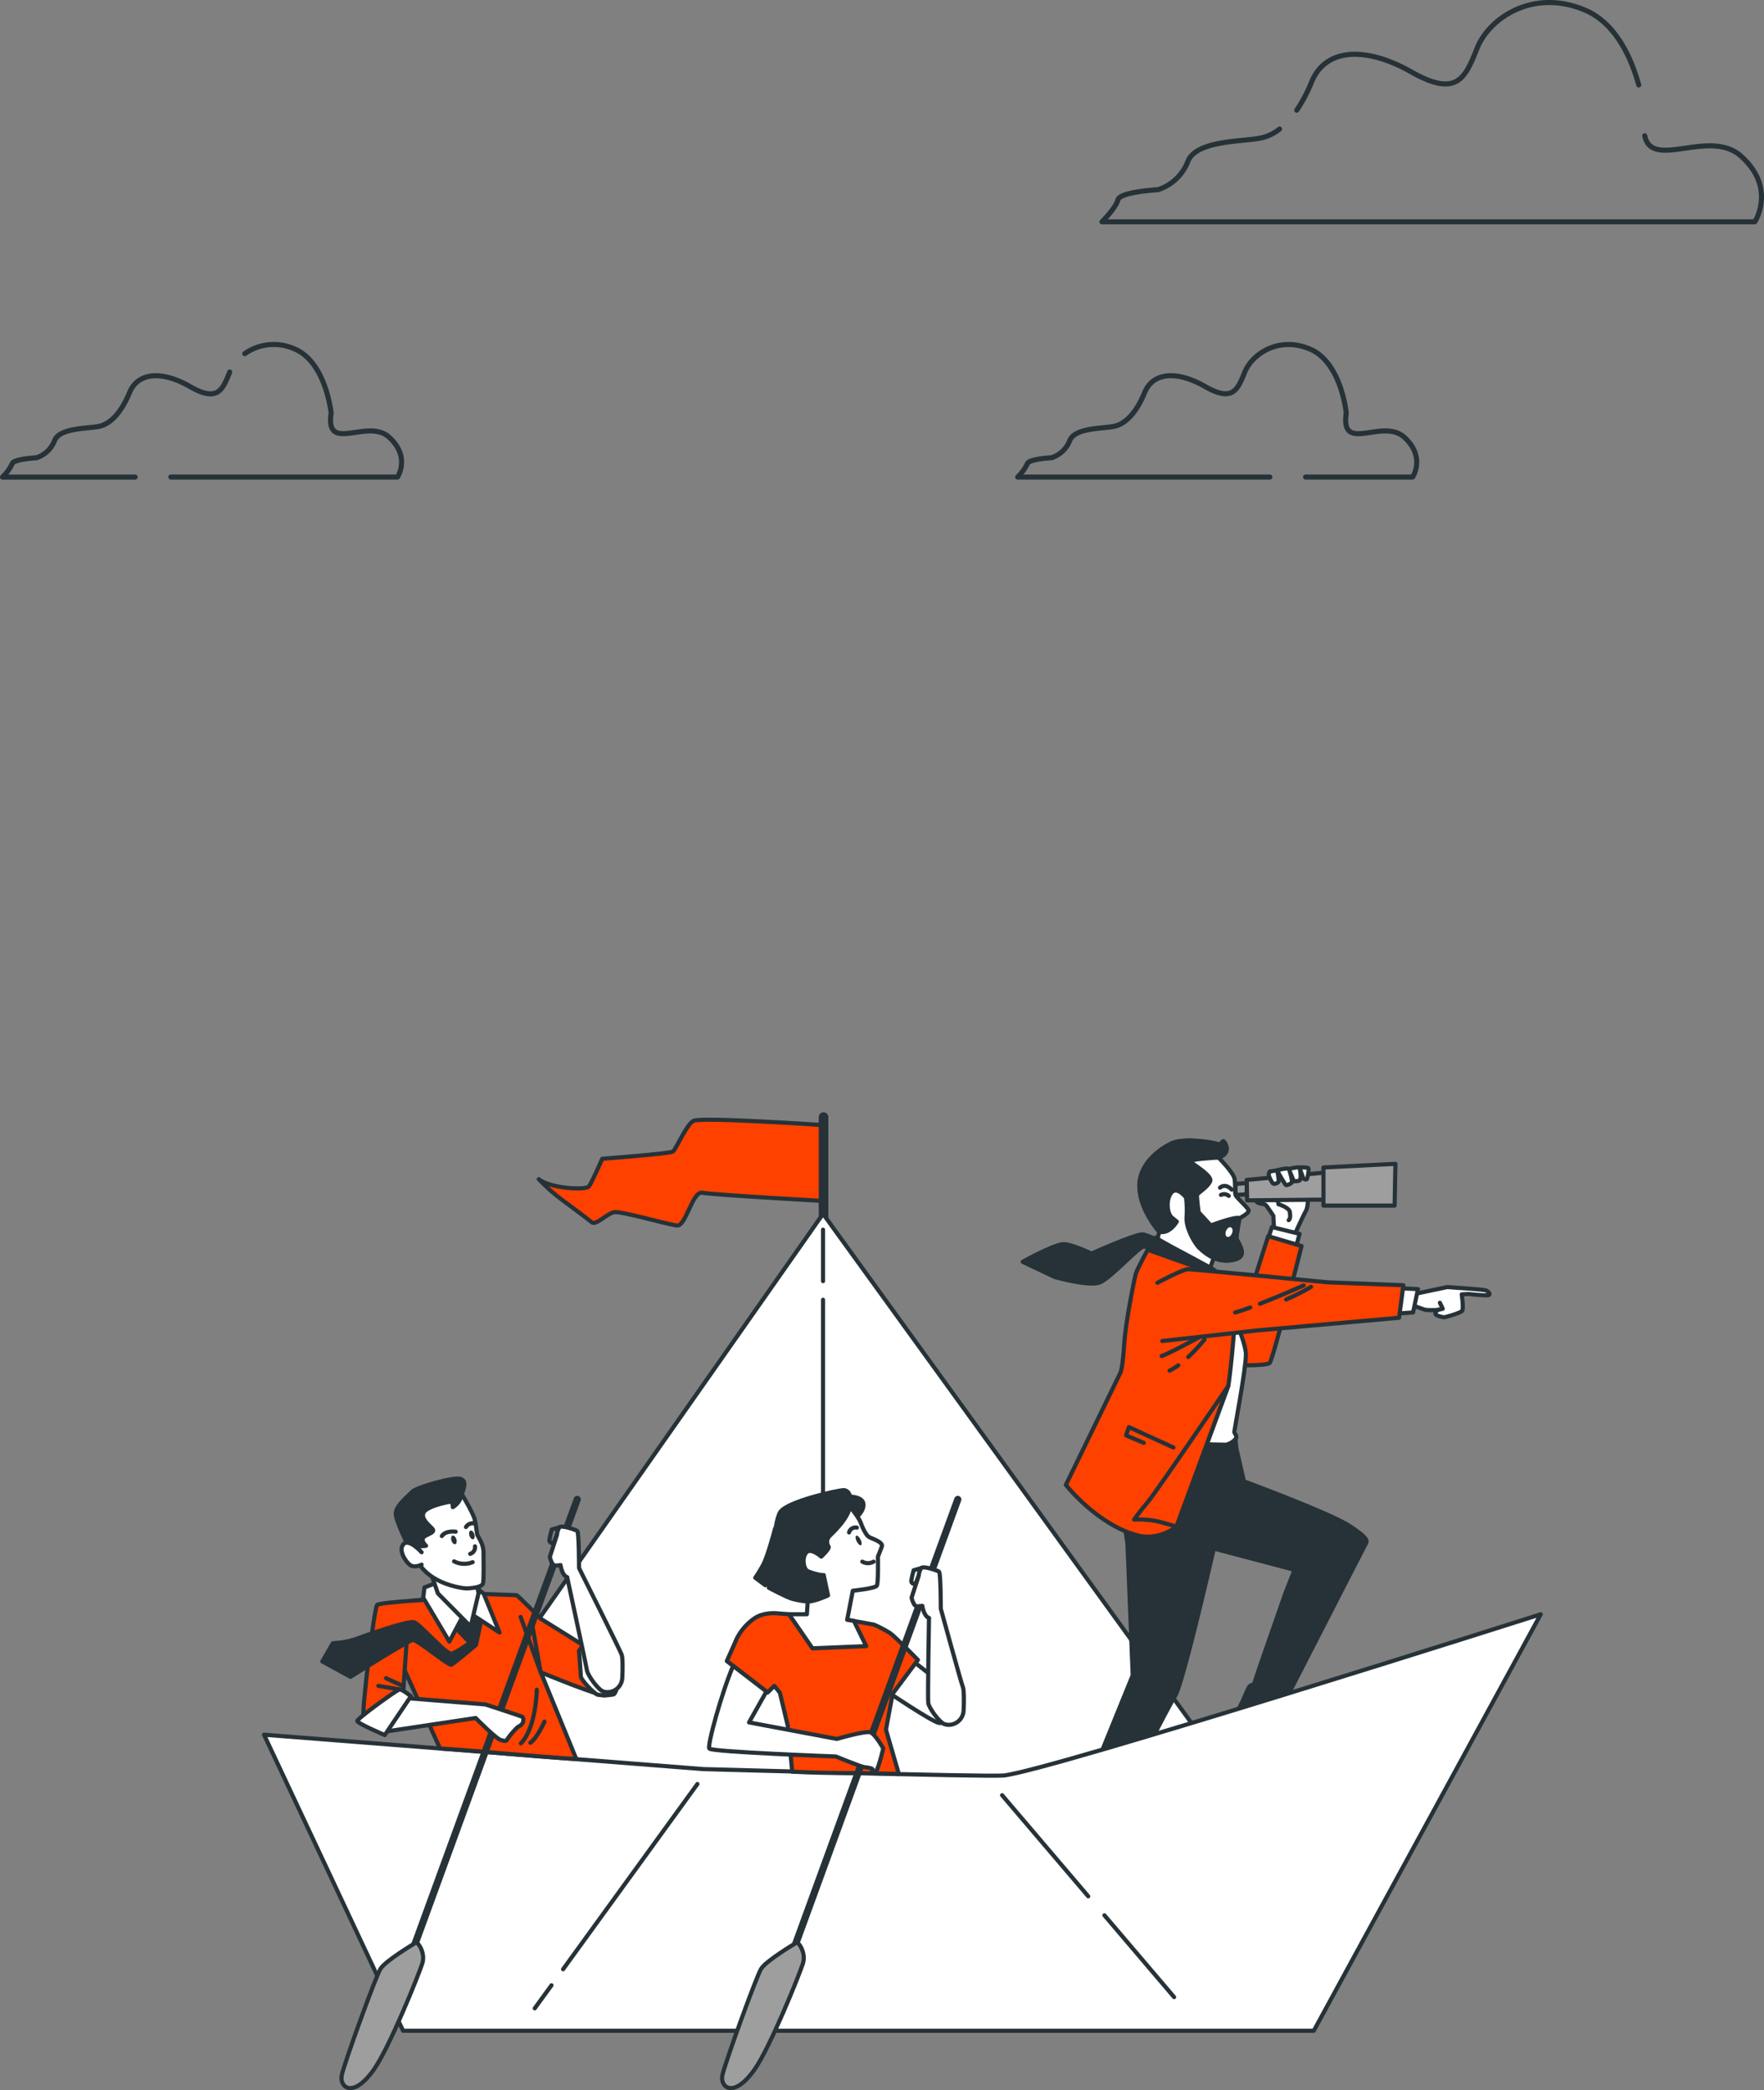 <svg id="_レイヤー_2" data-name="レイヤー 2" xmlns="http://www.w3.org/2000/svg" viewBox="0 0 417.19 494.33"><rect x="0" y="0" width="417.19" height="494.33" fill="#808080" stroke="none"/><defs><style>.cls-1,.cls-2{fill:#fff}.cls-3,.cls-4{fill:#263238}.cls-10,.cls-2,.cls-4,.cls-5,.cls-6,.cls-7,.cls-8,.cls-9{stroke:#263238;stroke-linecap:round;stroke-linejoin:round}.cls-2,.cls-4,.cls-5,.cls-6,.cls-8{stroke-width:.98px}.cls-5{fill:#9e9e9e}.cls-6{fill:#ff4100}.cls-7{stroke-width:1.2px}.cls-10,.cls-7,.cls-8,.cls-9{fill:none}.cls-9{stroke-width:2.27px}.cls-10{stroke-width:1.7px}</style></defs><g id="_デザイン" data-name="デザイン"><g id="freepik--Clouds--inject-345"><path class="cls-7" d="M302.62 30.52c-1.24 1-2.69 1.71-4.24 2.08-4.25.95-15.56.47-17.48 5.66a11.233 11.233 0 0 1-7.07 6.61s-8.97.48-9.44 2.39c-.48 1.92-3.77 5.2-3.77 5.2h154.4s5.2-8.02-3.3-15.56c-7.43-6.61-21.02 3.4-22.74-4.79M387.57 20.09c-1.72-6.21-5.35-14.59-12.71-17.7-12.28-5.2-22.66 1.89-25.5 8.97-2.84 7.07-4.72 11.8-15.56 5.66-10.85-6.14-20.35-5.66-23.61 2.39-.94 2.33-2.11 4.56-3.51 6.66M40.41 112.82h53.61s3.14-4.79-2-9.42c-5.14-4.63-15.14 4-13.71-5.71 0 0-1.2-11.97-8.57-15.13a11.958 11.958 0 0 0-11.85 1.08"/><path class="cls-7" d="M54.33 87.99c-1.71 4.29-2.86 7.18-9.42 3.42-6.56-3.76-12.28-3.42-14.28 1.44-2 4.86-4.57 7.42-7.18 7.98-2.61.56-9.42.29-10.57 3.44a6.84 6.84 0 0 1-4.29 4s-5.42.28-5.71 1.42a11.22 11.22 0 0 1-2.29 3.14h31.38M308.78 112.82h25.32s3.14-4.79-2-9.42c-5.14-4.63-15.13 4-13.71-5.71 0 0-1.14-11.97-8.57-15.13-7.43-3.16-13.69 1.2-15.42 5.42-1.72 4.23-2.85 7.18-9.42 3.42s-12.28-3.42-14.27 1.44c-1.99 4.86-4.57 7.42-7.18 7.98-2.61.56-9.42.29-10.56 3.44a6.865 6.865 0 0 1-4.29 4s-5.42.28-5.71 1.42a11.22 11.22 0 0 1-2.29 3.14h59.64"/></g><g id="freepik--Characters--inject-292"><path class="cls-6" d="M194.24 266.06s-28.56-1.94-30.26-.97-4.12 6.77-4.85 7.26-16.7 1.7-16.7 1.7-2.42 5.57-3.15 6.53c-.73.97-9.2.49-11.86-1.7 1.78 1.88 3.72 3.59 5.81 5.11 3.63 2.66 5.81 4.36 6.77 5.11.97.75 3.63-2.18 5.33-2.42s12.59 2.91 14.76 3.15c2.17.24 3.63-8.23 6.05-7.74 2.42.48 28.56 1.94 28.56 1.94l-.46-17.96z"/><path class="cls-9" d="M194.77 290.82v-26.63"/><path class="cls-2" d="M283.87 410.39l-89.22-123.32-97.62 139.2 133.59 19.62 53.25-35.5z"/><path class="cls-8" d="M194.65 307.4v120.26M194.65 290.82v12.17"/><path class="cls-2" d="M309.3 283.12s.14 2.27-.47 3.3-2.63 5.53-2.63 5.53l-4.85-.57-.2-3.84s-1.55-2.33-1.79-2.57-2.16-.33-2.16-.81.61-.4.61-.4l11.5-.64z"/><path class="cls-8" d="M301.21 283.19s1.14.94 1.14 1.28v.33s2.5.73 2.69 1.82c.18 1.09.07 1.75-.27 1.95"/><path class="cls-2" d="M300.81 290.2l6.54 1.61-.68 2.5-6.73-1.42.87-2.69z"/><path class="cls-6" d="M299.92 292.35l7.9 2.34s-6.67 26.65-7.53 27.64c-.86.99-13.94.37-13.94.37l.74-19.13 6.91 7.38 5.93-18.6z"/><path class="cls-5" d="M313.1 277.34l-18.25 1.71.1 4.84 18.53-.18-.38-6.37z"/><path class="cls-5" d="M330.02 275.25l-.19 9.88H313v-9.02l17.02-.86zM294.85 279.81l-2.66.19.02 2.6 2.64-.13v-2.66z"/><path class="cls-2" d="M300.34 277.05l1.7-.27c.2.84.33 1.7.4 2.56-.07.41-.94.74-1.28.61s-.94-1.48-1.08-1.95c-.05-.34.04-.68.26-.94z"/><path class="cls-2" d="M302.02 276.78s2.49-.67 2.76-.33.94 3.03.74 3.24-1.14.74-1.41.57-2.09-3.47-2.09-3.47zM304.79 276.45s2.27-.54 2.49-.33.61 2.9 0 3.1c-.42.12-.85.17-1.28.13l-1.21-2.9zM307.3 276.11s1.82-.07 2.09.13-.14 2.27-.27 2.56-.81.14-.94-.27-.87-2.42-.87-2.42zM288.19 273.77s3.56 3.56 3.79 5.05c.23 1.49 0 3.1.23 3.79s2.98 2.98 3.1 3.67c.12.69-2.19 1.84-2.19 1.84s-.8 4.36-.69 4.82 1.7 2.64 1.14 3.9c-.57 1.26-3.55 1.49-5.05 1.14l-1.49-.45-.81 2.27-12.61-6.3.57-2.18s-4.48-4.93-4.71-10.45 4.71-9.08 7.57-10.44c2.87-1.36 9.3-.35 10.79.11 1.49.46 1.14-1.38 1.84-.23s.81 2.66-1.49 3.47z"/><path class="cls-4" d="M283.6 295.11c-1.37-1.49-3.09-4.82-2.98-7.11.11-1.57.08-3.15-.11-4.71-.12-.35-2.3-2.87-3.56-1.14-1.26 1.74-.92 4.93.23 5.85l1.14.91s-1.7 2.99-4.13 2.41c0 0-4.48-4.93-4.71-10.45-.23-5.51 4.71-9.08 7.57-10.44s9.3-.35 10.79.11 1.14-1.38 1.84-.23.8 2.64-1.49 3.45c0 0-7.46.35-6.65 1.03s5.05 3.21 4.7 4.47c-.35 1.26-2.87 2.87-3.09 3.21-.23.34.34 4.25.34 4.25l2.87 3.1s5.97-2.27 6.77-1.7c0 0-.8 4.36-.69 4.82s1.7 2.64 1.14 3.9-3.55 1.49-5.05 1.14l-1.49-.45c-1.27-.6-2.43-1.43-3.42-2.43z"/><path class="cls-8" d="M290.6 282.83c-.51-.45-1.24-.54-1.84-.23M291.29 281.34s-1.38-1.61-2.75-.46"/><path class="cls-1" d="M289.95 291.13c-.23.62-.1 1.24.29 1.39.39.14.89-.25 1.14-.87s.1-1.24-.28-1.39c-.39-.14-.91.25-1.14.87z"/><path class="cls-2" d="M273.27 292.71s11.92 6.89 12.97 7.11c1.04.23 2.76 2.64 2.76 2.64l-17.56-6.89 1.83-2.87z"/><path class="cls-4" d="M292.19 340.36l.19 2.09 1.81 7.89s20.34 7.51 24.98 10.55c4.64 3.04 4.18 3.61 3.8 4.28s-17.77 34.6-17.77 34.6l1.23 1.04-3.04 6.25a34.89 34.89 0 0 0 3.13 2.95c1.45.89 2.96 1.65 4.54 2.27.76.19.47 1.14-.19 1.52-.66.39-6.56.95-7.7.95s-7.7-4.28-8.36-4.66-3.41-1.23-3.52-2.09.48-2.84 1.33-3.51 2.47-5.33 2.95-5.71 1.04-.28 1.14-.86 7.32-21.19 7.32-21.19l2.14-5.46-19.1-5.04s-7.22 31.65-9.12 34.79c-1.9 3.13-10.17 19.39-10.17 19.39s1.05 2.09.86 2.48-2.09 2.95-2.09 2.95 1.9 3.71 2.19 4.09 3.04 2.95 4.37 3.61c1.33.66.19 1.23-1.04 1.61s-6.94.29-7.51 0c-.57-.29-8.46-7.51-8.74-7.98-.36-.77-.29-1.67.19-2.37.67-1.1 1.27-2.24 1.81-3.41 0-.57.02-1.14.1-1.7.1-.29 1.7-3.14 1.7-3.14l8.27-20.34-1.24-31.17-1.61-10.21 2.37-13.21 24.81-1.23z"/><path class="cls-2" d="M288.77 304.52s5.89 12.17 5.89 15.78-2.75 17.97-2.75 18.35.85.95.28 1.7c-.58.65-1.34 1.12-2.19 1.33l-9.88-.19 8.65-36.97z"/><path class="cls-6" d="M271.43 295.57s-2.64 4.82-2.87 5.85c-.23 1.03-2.33 10.85-2.68 16.46-.35 5.61-.88 6.72-.88 6.72l-12.92 26.58s7.53 9.6 17.18 11.99c4.83 1.2 8.95-2.07 8.95-2.07s12.04-32.62 12.27-33.31c.23-.69 1.6-13.3 1.48-16.14-.11-2.84-3.44-9.99-3.44-9.99l-17.1-6.09z"/><path class="cls-8" d="M277.51 342.33l-10.52-4.82-.66 1.97 4.17 1.76"/><path class="cls-6" d="M290.48 327.79s-17.09 25.17-19.04 27.46c-1.95 2.29-3.22 4.13-3.22 4.13 2.08-.11 4.17.08 6.2.57l2.87.81.91.34 12.27-33.31z"/><path class="cls-8" d="M283.83 316.12s-6.66 3.67-9.08 4.59M278.67 322.89c-.65.48-1.35.91-2.07 1.27M284.86 316.81a42.864 42.864 0 0 1-3.84 4.13"/><path class="cls-2" d="M334.81 305.97l7.48-1.58s8.32.57 8.98.75 1.33.91.83 1.14-4.74-.25-4.74-.25l-1.66.09s.5 3.41.09 3.91-3.91 1.5-4.24 1.5-1.99-.33-2.08-.83.66-.91.66-.91c-1 .08-2 .08-2.99 0-.66-.16-2.99-1.08-2.99-1.08l.66-2.72z"/><path class="cls-8" d="M340.54 308.11l.67 1.41-1.08.25"/><path class="cls-2" d="M330.64 304.65l4.71.23-1.15 5.51-4.7.34 1.14-6.08z"/><path class="cls-4" d="M286.24 299.82s-14.1-7.89-16.05-7.89-12.04 4.54-12.04 4.54-5.14-2.46-6.87-2.21c-2.68.38-9.41 4.16-9.41 4.16l7.62 3.61s8.01 2.27 10.61 1.27 9.57-8.86 10.54-8.52c.98.34 16.7 6.25 16.7 6.25"/><path class="cls-6" d="M273.73 303.38s5.97-3.21 7.23-3.21 32.93 3.09 32.93 3.09l18.01.7-1.02 7.69-33.28 2.97-22.71 2.53"/><path class="cls-8" d="M295.69 309.22c-1.34.49-2.58.91-3.58 1.19M308.33 304s-5.38 2.41-10.36 4.35M310.07 304.34c-1.9 1.14-3.87 2.13-5.9 2.99"/><path class="cls-2" d="M95.33 480.27l-32.89-70.01 103.83 8.13s66.75 1.88 71.03 1.52c10.08-.87 127.09-38.13 127.09-38.13l-53.68 98.5H95.33z"/><path class="cls-8" d="M261.2 452.97l16.48 19.35M237 424.57l20.37 23.91M130.43 469.52l-3.96 5.45M164.94 421.92l-31.77 43.81"/><path class="cls-6" d="M127.9 395.5l8.39 20.51c-11.35-.69-22.31-1.87-32.23-2.49l-9.74-21.57 2.34-13.26 9.2-1.01 9.2-.68s6.81.26 7.09.26 5.75 5.58 5.75 5.58l15.65 9.76s.27 7.63-.32 8.31-15.32-5.4-15.32-5.4z"/><path class="cls-8" d="M123.18 412.31c3.63-3.62 3.78-12.69 3.78-12.69M128.77 407.17s-1.66 3.78-3.33 4.99"/><path class="cls-2" d="M138.96 387.73l-2.03 2.7s.43 5.16.43 6 3.21 4.22 4.05 4.39c1.23.19 2.49.16 3.71-.09.68-.26 1.44-4.05 1.61-4.81s-7.77-8.19-7.77-8.19z"/><path class="cls-8" d="M132.26 361.22l-1.77.51c-.24.83-.43 1.68-.57 2.53.01.39.34.7.73.69.04 0 .07 0 .11-.01.4-.09 1.5-3.71 1.5-3.71zM127.87 395.5l-4.73-13.09M127.87 395.5l-2.11-11.82"/><path class="cls-6" d="M104.74 378.11s-14.87.78-15.55 1.46-3.78 25.76-3.19 26.85c.59 1.1 4.84 1.66 4.84 1.66l4.48-7.26.96-14.19"/><path class="cls-4" d="M106.86 384.08l4.3 4.43s-3.12 2.21-4.3 2.6c-1.18.39-7.43-6.9-8.86-7.43-1.43-.52-11.99 3.26-14.07 4.04-1.69.53-3.44.83-5.21.91l-2.48 4.3 6.65 3.64s13.68-8.6 14.72-8.73c1.04-.13 8.46 6.12 9.12 5.86s5.85-4.69 5.85-4.69l1.58-7.55-4.69-2.08-2.61 4.68z"/><path class="cls-2" d="M102.81 374.5l-2.43.94-.28 2.43 6.17 10.37 3.27-6.17 1.87-.37 6.73 4.39-3.74-9.16-1.68-1.4-9.91-1.03z"/><path class="cls-2" d="M101.69 371.42l1.87 5.42 7.76 7.85 1.87-7.95-.66-2.71-10.84-2.61z"/><path class="cls-2" d="M108.96 352.93s2.84 4.69 3.28 6.32c.44 1.64.47 3.41.7 3.87s1.41 2.11 1.41 3.97.11 6.56-.12 7.38-1.99 1.06-3.41 1.18c-1.41.12-5.04-.7-7.38-1.99-2.27-1.16-4.11-3-5.27-5.27-1.41-2.58-1.17-5.98-.94-6.56s0-6.56 4.1-8.08c2.43-.91 5.05-1.19 7.62-.82z"/><path class="cls-4" d="M98.18 365.82l2.58-.24s-1.17-1.05-.7-1.87 3.04-1.17 2.23-2.11c-.82-.94-2.81-2.34-2.11-3.87s5.97-2.58 6.44-2.58.47 1.29.47 1.29c.97-.57 1.68-1.49 1.99-2.57.57-1.88 1.4-3.51-.12-4.1-1.52-.58-10.54 1.99-11.48 3.04s-4.21 3.51-3.87 5.5c.35 1.99 2.7 6.92 3.16 7.5.47.58 1.41 0 1.41 0z"/><path class="cls-2" d="M99.71 367.11s-3.04-3.41-4.33-1.87c-1.29 1.53.82 4.54 1.87 5.04 1.06.49 2.46-.24 2.46-.24M107.77 362.25s-2.34-.37-3.28 1.03"/><path class="cls-8" d="M110.2 361.14c.43-.69 1.26-1.03 2.06-.84M112.34 365.71c.11.79-.37 1.54-1.14 1.78M107.39 369.27c1.37.7 2.97.77 4.39.19"/><path class="cls-3" d="M107.92 363.99c.19.57.07 1.11-.24 1.21s-.73-.27-.91-.83-.07-1.14.24-1.21.73.27.91.83zM112.17 362.82c.19.57.07 1.11-.24 1.21s-.73-.27-.91-.83c-.18-.56-.07-1.11.24-1.21s.74.27.91.83z"/><path class="cls-10" d="M136.51 354.62l-38.8 106.34"/><path class="cls-2" d="M134.14 373.04s4.51 20.9 4.68 22c.17 1.1 2.36 4.22 3.63 4.9.22.11.45.18.69.22 1.93.28 3.72-1.06 4-2.99.02-.14.03-.28.04-.42.09-2.12.12-4.68-.16-5.43-.51-1.35-10.08-20.48-10.08-20.48s0-8.52-.42-8.78-3.72-1.44-4.22-.85c-.34.53-.53 1.14-.57 1.77l-1.7 5.23c.13.6.36 1.18.68 1.7.25.29.64.42 1.01.33l.85-.09s.3 2.45 1.6 2.87zM95.83 401.58l18.96 1.52s8.52 2.78 8.78 2.95c.26.17.26 1.1 0 1.52-.28.38-.66.67-1.1.85-.95.89-1.8 1.88-2.53 2.95-.26.51-.34.42-1.44.17-1.1-.25-6-5.23-6-5.23l-21.82 3.28 5.14-8.01z"/><path class="cls-2" d="M97.18 401.16s-2.11-1.7-2.7-1.61-10.07 6.91-9.99 7.48 6.51 3.32 6.51 3.32l6.18-9.19z"/><path class="cls-8" d="M89.48 398.71l5 .84M94.92 398.56l-3.63-1.66"/><path class="cls-2" d="M215.25 392.33s9.16 7.08 10.01 8.06c.85.98 1.59 3.17.86 4.64-.73 1.46-2.57 2.57-4.03 2.44-1.46-.12-12.7-7.69-12.7-7.69l5.86-7.45z"/><path class="cls-6" d="M209.53 409.08l3.05 10.49c-7.31-.35-16.01-.07-25.21-.57l-1.06-10.85-1.86-7.8-1.32-1.65-1.59 1.59-9.65-7.45s2.2-4.88 2.32-5.25c.92-1.83 2.25-3.42 3.91-4.64 2.54-1.94 6.14-1.36 6.25-1.35l2.23.17 13.76 1.32s5.72 1 6.35 1.14c1.31.57 2.57 1.24 3.79 1.99 1.22.86 6.59 6.35 6.59 6.35l-5.99 8.02-1.57 8.48z"/><path class="cls-4" d="M200.99 353.95s3.04 0 3.22 1.75-1.85 3.32-1.85 3.32l-3.13-2.58 1.75-2.49z"/><path class="cls-2" d="M200.35 355.55s2.65 3.04 3.18 4.5c.53 1.45 1.32 3.04 1.98 3.44.66.4 3.44 1.19 3.05 2.27s-.93 2.38-.93 2.38.14 6.22-.26 6.88-5.68 1.19-5.68 1.19l-1.33 6.88 1.59.26 2.91 5.96-12.71.53-5.55-8.07h4.23l.4-5.96s-3.44-5.03-3.57-7.28c-.13-2.25 12.69-12.99 12.69-12.99z"/><path class="cls-4" d="M199.43 352.44c-1.31 0-13.11 2.62-14.86 5.11-.45.65-.82 2.07-1.14 3.84l-.12.11s-1.7 6.55-2.84 8.63c-.56 1.04-1.17 2.04-1.85 3.01l2.39 1.77 1.14-2.16-.32 2.76s4.01 2.16 5.55 2.62c.98.26 1.98.45 2.99.57.22.04.43.07.65.07 1.75 0 4.81-1.45 4.81-1.45l-1.02-4.81c-.44.15-3.2-.57-3.93-1.02-.73-.45-1.31-2.77-.29-4.22 1.02-1.45 3.64.87 3.64.87s2.04-1.9 1.75-2.33c-.53-.76-.47-1.79.15-2.48.87-.87 4.22-3.93 4.8-6.7.58-2.77-.16-4.21-1.49-4.21z"/><path class="cls-3" d="M203.52 364.09c.31.61.35 1.21.1 1.34s-.7-.27-1.01-.89c-.31-.61-.35-1.21-.1-1.34s.7.27 1.01.89z"/><path class="cls-8" d="M200.8 362.42c.21-.81 1.02-1.31 1.85-1.14M203.94 369.33c.83.48 1.85.48 2.67 0"/><path class="cls-10" d="M226.52 354.62l-38.79 106.34"/><path class="cls-2" d="M208.9 413.5s-1.89-3.32-3-3.79-7.99 1.55-7.99 1.55l-20.76-3.91 4.11-7.31-7.87-6.06c-2.64 6.12-6.25 19.05-5.61 19.58.95.79 29.9 1.85 29.9 1.85s6.15 2.53 6.81 2.53c.54.04 1.07.14 1.58.31.77.24.06.73.09 1.02 0-.04.99-.19 1.02-.23.76-1.43 1.71-5.53 1.71-5.53z"/><path class="cls-8" d="M217.85 370.86l-1.77.51c-.24.83-.43 1.68-.57 2.53.01.39.34.7.73.69.04 0 .08 0 .12-.01.4-.09 1.49-3.71 1.49-3.71z"/><path class="cls-2" d="M219.71 382.68s-.34 19-.17 20.1 2.36 4.22 3.63 4.89c.22.11.45.18.69.22 1.93.28 3.72-1.06 4-2.99.02-.14.03-.28.04-.42.09-2.12.11-4.68-.16-5.43-.51-1.35-5.24-18.58-5.24-18.58s0-8.52-.42-8.78-3.71-1.43-4.22-.84c-.34.53-.53 1.14-.57 1.77l-1.7 5.23c.13.6.36 1.18.68 1.7.25.29.64.42 1.01.33l.85-.09s.33 2.45 1.6 2.87z"/><path class="cls-5" d="M98 459.65s-6.84 4.08-8.01 5.97-8.6 22.43-9.17 25.19 2.59 5.68 7.57-1.31c3.64-5.11 10.63-22.43 11.5-25.19.87-2.76-1.6-5.97-1.9-4.66zM188.02 459.65s-6.85 4.08-8.01 5.97c-1.16 1.9-8.59 22.43-9.17 25.19-.58 2.76 2.59 5.68 7.57-1.31 3.64-5.11 10.63-22.43 11.5-25.19.87-2.76-1.6-5.97-1.89-4.66z"/></g></g></svg>